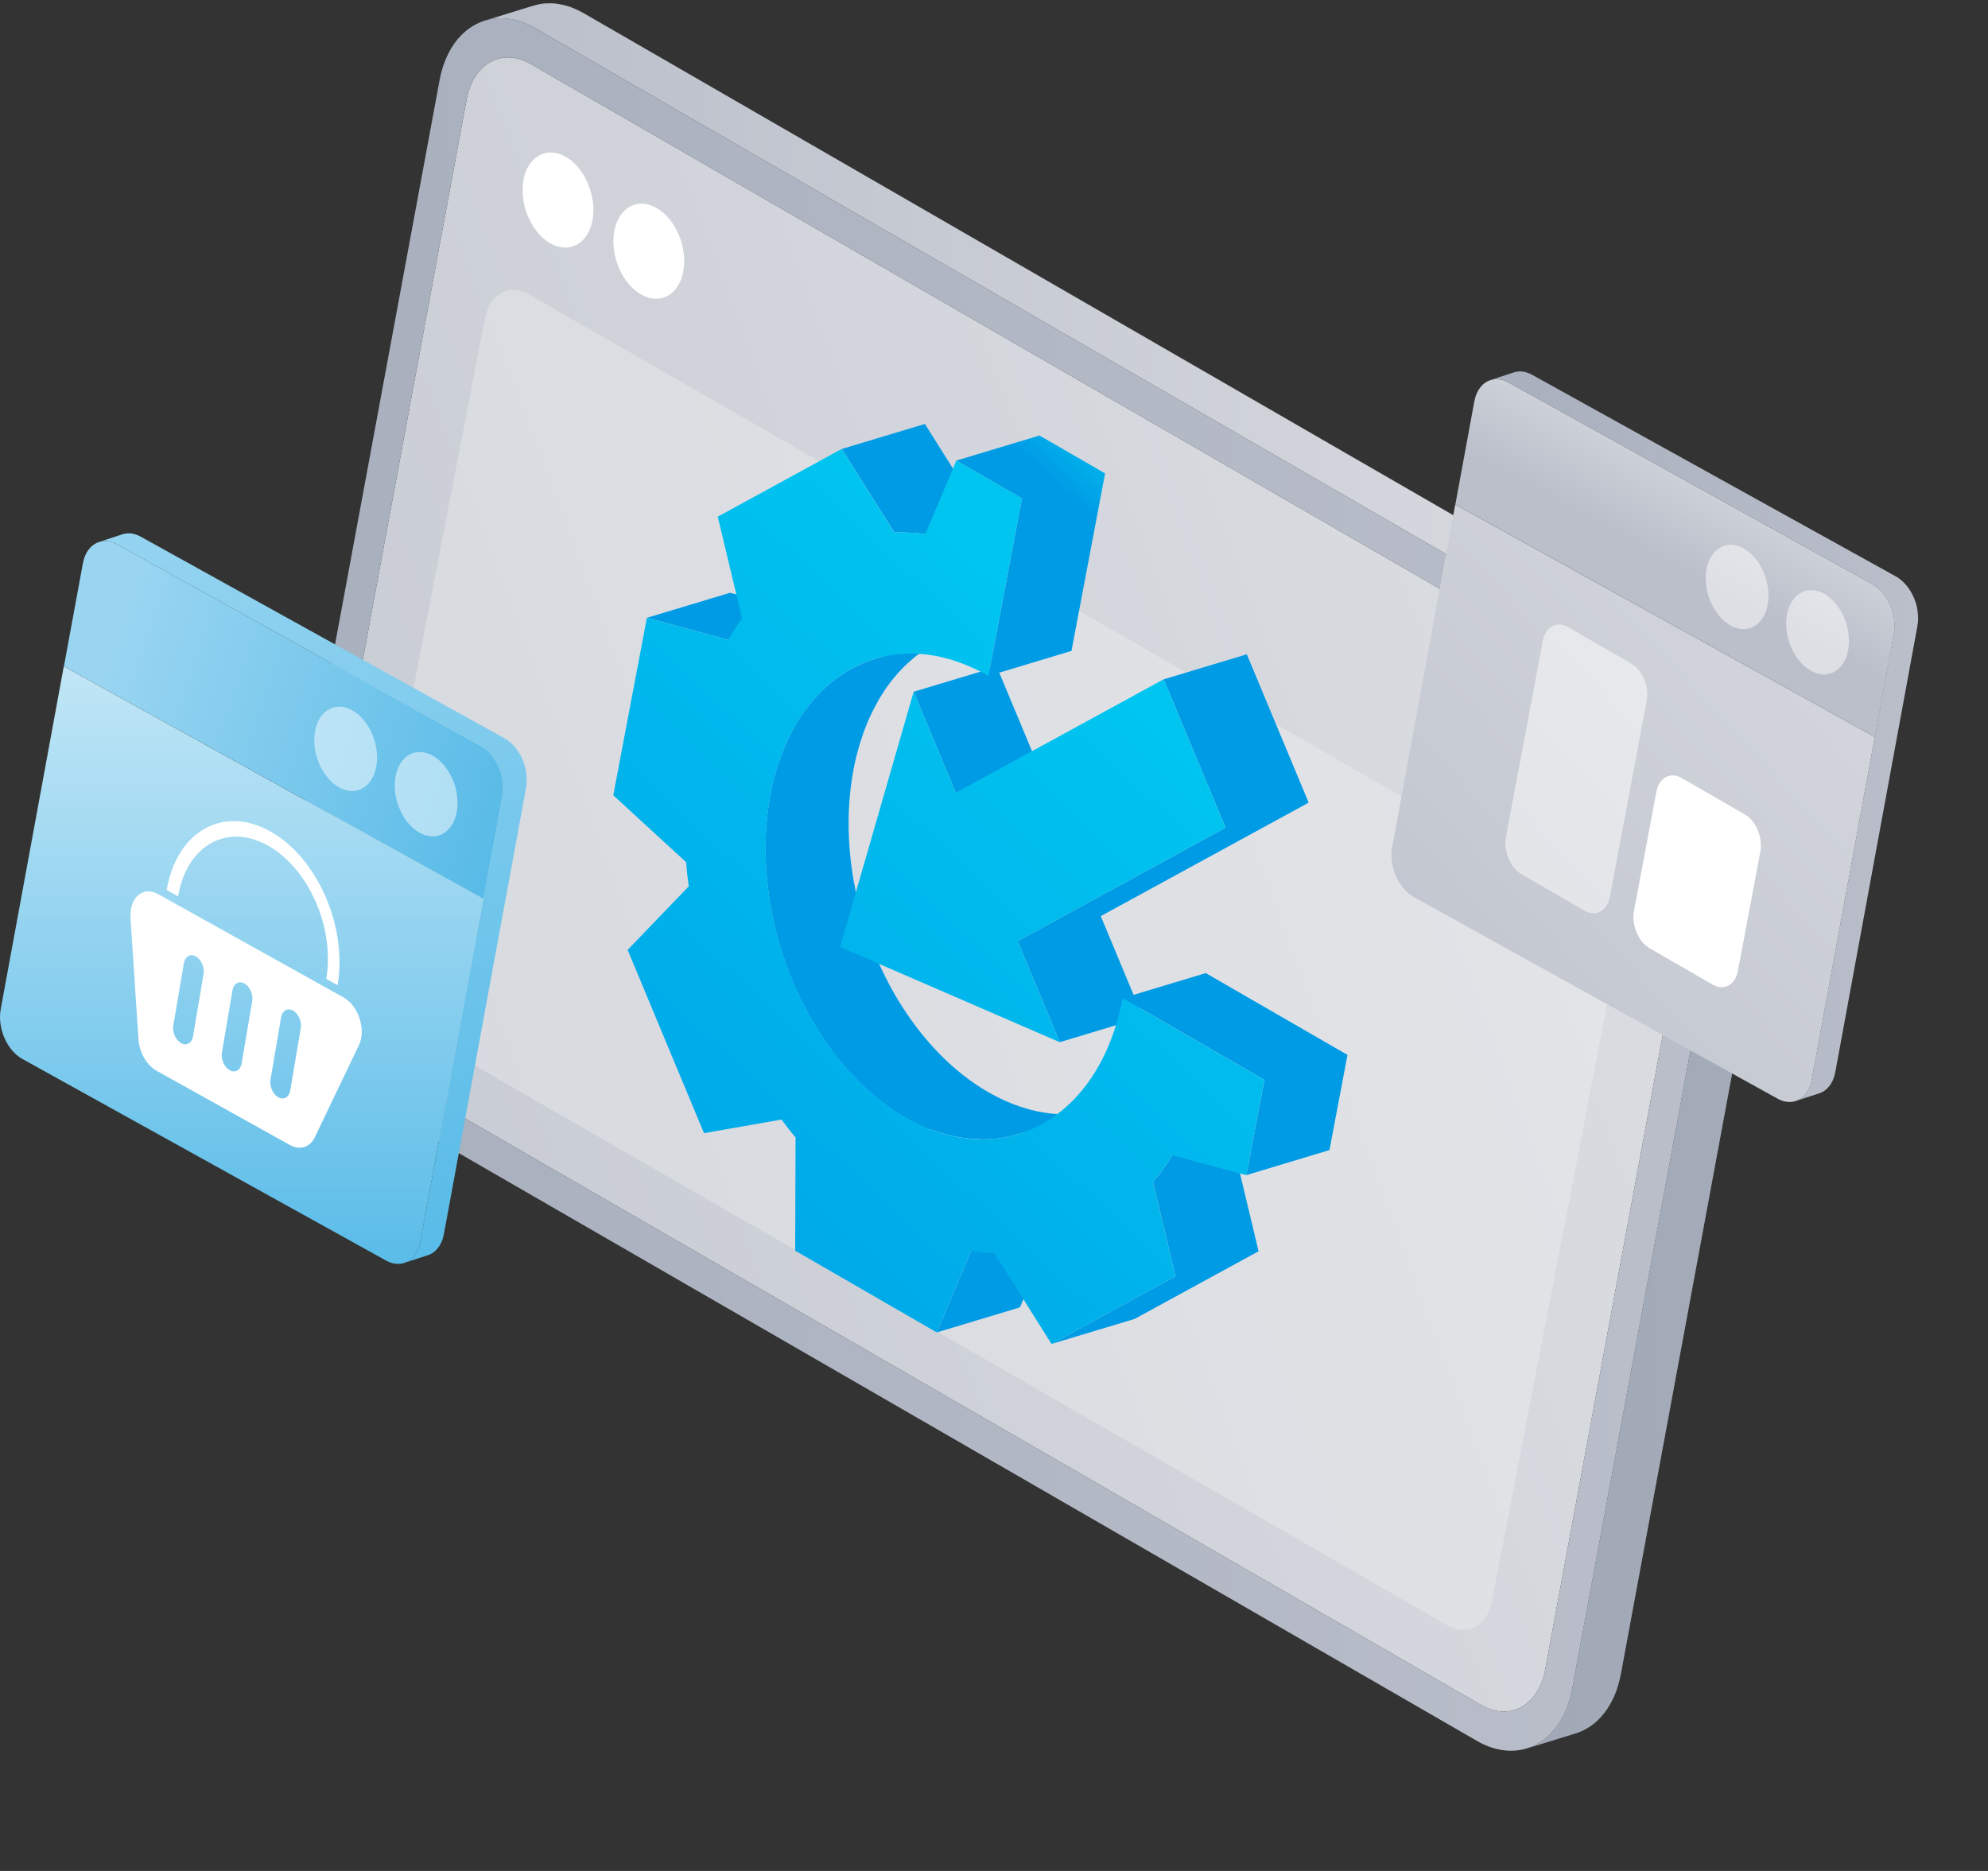 <svg width="340" height="320" viewBox="0 0 340 320" fill="none" xmlns="http://www.w3.org/2000/svg">
<rect x="0" y="0" width="340" height="320" fill="#333333" stroke="none"/>
<g clip-path="url(#clip0_602_23422)">
<path d="M90.811 10.965C85.88 8.12 80.955 10.807 79.809 16.981L52.685 163.421C51.545 169.589 54.614 176.904 59.545 179.748L253.263 291.592C258.194 294.442 263.119 291.743 264.265 285.575L291.389 139.136C292.535 132.961 289.46 125.659 284.529 122.808L90.811 10.965Z" fill="url(#paint0_linear_602_23422)"/>
<path d="M82.933 3.523C83.212 3.438 83.497 3.371 83.782 3.31C83.849 3.298 83.91 3.28 83.976 3.268C84.273 3.213 84.571 3.177 84.88 3.153C84.959 3.147 85.044 3.141 85.123 3.141C85.359 3.122 85.596 3.122 85.838 3.122C85.942 3.128 86.045 3.128 86.148 3.134C86.36 3.147 86.572 3.165 86.784 3.189C86.924 3.207 87.058 3.219 87.197 3.244C87.415 3.274 87.634 3.323 87.852 3.371C87.979 3.395 88.107 3.42 88.234 3.456C88.556 3.535 88.877 3.632 89.198 3.747C89.265 3.765 89.332 3.796 89.405 3.82C89.672 3.923 89.939 4.032 90.211 4.153C90.302 4.196 90.393 4.238 90.484 4.281C90.818 4.439 91.151 4.608 91.479 4.796L286.058 117.137C286.155 117.192 286.246 117.252 286.343 117.313C286.513 117.416 286.689 117.525 286.859 117.64C286.95 117.695 287.041 117.762 287.132 117.822C287.283 117.931 287.441 118.041 287.593 118.15C287.684 118.217 287.775 118.289 287.86 118.356C288.011 118.477 288.163 118.599 288.309 118.72C288.393 118.787 288.478 118.859 288.563 118.926C288.727 119.072 288.891 119.223 289.055 119.375C289.115 119.43 289.176 119.478 289.23 119.533C289.455 119.745 289.673 119.963 289.892 120.188C289.94 120.242 289.995 120.303 290.043 120.358C290.207 120.533 290.365 120.709 290.522 120.885L290.741 121.14C290.874 121.304 291.008 121.461 291.135 121.631C291.208 121.722 291.28 121.813 291.353 121.904C291.487 122.074 291.614 122.25 291.741 122.432C291.802 122.511 291.863 122.59 291.917 122.674C292.136 122.984 292.348 123.293 292.548 123.615C292.597 123.687 292.639 123.76 292.682 123.833C292.857 124.112 293.021 124.391 293.185 124.676C293.227 124.749 293.27 124.822 293.306 124.894C293.47 125.192 293.628 125.489 293.779 125.792C293.798 125.822 293.81 125.853 293.822 125.877C293.961 126.156 294.095 126.435 294.222 126.714C294.271 126.823 294.313 126.926 294.362 127.035C294.447 127.229 294.525 127.418 294.604 127.612C294.653 127.733 294.701 127.848 294.75 127.963C294.823 128.157 294.895 128.352 294.968 128.546C295.011 128.667 295.053 128.782 295.096 128.897C295.114 128.946 295.126 128.994 295.144 129.043C295.193 129.195 295.247 129.34 295.296 129.492C295.332 129.601 295.368 129.71 295.399 129.819C295.478 130.068 295.55 130.317 295.617 130.571C295.635 130.632 295.654 130.687 295.672 130.747C295.757 131.063 295.835 131.378 295.908 131.7C295.933 131.791 295.951 131.882 295.969 131.973C296.017 132.203 296.066 132.427 296.114 132.658C296.133 132.767 296.151 132.876 296.175 132.985C296.218 133.228 296.254 133.465 296.29 133.707C296.309 133.822 296.327 133.938 296.345 134.053C296.375 134.308 296.406 134.562 296.436 134.817C296.436 134.908 296.454 134.993 296.466 135.084C296.503 135.472 296.527 135.866 296.545 136.261C296.551 136.352 296.551 136.443 296.557 136.54C296.569 136.885 296.575 137.237 296.569 137.583C296.569 137.65 296.575 137.716 296.569 137.777C296.569 137.947 296.563 138.123 296.551 138.293C296.551 138.42 296.545 138.547 296.539 138.675C296.527 138.857 296.515 139.039 296.497 139.22C296.491 139.336 296.484 139.451 296.472 139.566C296.454 139.766 296.424 139.96 296.4 140.155C296.387 140.258 296.381 140.355 296.363 140.452C296.327 140.749 296.278 141.04 296.224 141.331L268.9 288.838C267.893 294.26 264.921 297.869 261.142 299.034L269.458 296.474C273.236 295.31 276.208 291.701 277.209 286.279L304.539 138.772C304.588 138.481 304.636 138.189 304.679 137.892C304.691 137.795 304.703 137.698 304.715 137.601C304.739 137.407 304.764 137.207 304.782 137.007C304.794 136.891 304.8 136.77 304.812 136.649C304.824 136.473 304.842 136.291 304.855 136.115C304.855 135.988 304.855 135.86 304.867 135.727C304.873 135.557 304.885 135.387 304.885 135.217V135.157C304.891 135.114 304.885 135.072 304.885 135.023C304.891 134.678 304.885 134.326 304.873 133.974C304.867 133.883 304.867 133.792 304.861 133.701C304.842 133.307 304.818 132.913 304.776 132.518V132.464C304.77 132.397 304.757 132.33 304.751 132.258C304.721 132.003 304.691 131.748 304.654 131.493C304.642 131.378 304.624 131.263 304.606 131.148C304.569 130.905 304.527 130.668 304.485 130.426C304.472 130.359 304.466 130.286 304.448 130.214C304.442 130.177 304.436 130.135 304.424 130.098C304.381 129.874 304.333 129.643 304.284 129.419C304.266 129.328 304.248 129.231 304.224 129.14C304.151 128.819 304.072 128.503 303.987 128.188C303.987 128.182 303.987 128.176 303.987 128.17C303.969 128.115 303.957 128.066 303.939 128.012C303.872 127.757 303.799 127.508 303.72 127.26C303.684 127.151 303.648 127.041 303.611 126.932C303.551 126.732 303.484 126.538 303.417 126.338C303.399 126.295 303.387 126.253 303.369 126.204C303.344 126.138 303.32 126.071 303.296 125.998C303.296 125.998 303.294 125.994 303.29 125.986C303.217 125.792 303.144 125.598 303.065 125.404C303.023 125.289 302.974 125.173 302.926 125.052C302.847 124.858 302.762 124.67 302.683 124.476C302.647 124.403 302.616 124.33 302.586 124.258C302.574 124.221 302.556 124.191 302.538 124.154C302.41 123.875 302.277 123.596 302.143 123.317C302.131 123.287 302.113 123.263 302.101 123.232C301.949 122.929 301.792 122.632 301.628 122.335C301.616 122.311 301.597 122.28 301.585 122.256C301.561 122.207 301.531 122.165 301.507 122.116C301.343 121.831 301.173 121.552 301.003 121.273C300.961 121.201 300.912 121.128 300.87 121.055C300.663 120.734 300.457 120.418 300.239 120.115C300.227 120.091 300.209 120.066 300.196 120.048C300.154 119.988 300.105 119.933 300.063 119.872C299.936 119.69 299.802 119.514 299.675 119.345C299.602 119.254 299.529 119.157 299.456 119.072C299.329 118.902 299.196 118.744 299.056 118.58C298.983 118.496 298.917 118.411 298.844 118.326C298.686 118.15 298.528 117.974 298.365 117.798C298.31 117.743 298.262 117.683 298.207 117.628C297.995 117.404 297.776 117.185 297.552 116.973C297.54 116.967 297.534 116.955 297.522 116.943C297.473 116.9 297.425 116.858 297.376 116.815C297.212 116.664 297.049 116.512 296.879 116.367C296.8 116.3 296.715 116.227 296.63 116.16C296.484 116.039 296.333 115.918 296.181 115.797C296.09 115.73 295.999 115.657 295.908 115.59L295.453 115.263C295.362 115.202 295.271 115.135 295.18 115.075C295.011 114.966 294.835 114.856 294.665 114.753C294.604 114.717 294.544 114.674 294.483 114.638C294.447 114.62 294.41 114.596 294.38 114.577L99.794 2.237C99.461 2.049 99.133 1.879 98.8 1.721C98.709 1.673 98.618 1.636 98.527 1.594C98.254 1.473 97.987 1.363 97.714 1.26C97.647 1.236 97.581 1.206 97.514 1.181C97.223 1.084 96.938 0.993 96.647 0.915C96.616 0.909 96.586 0.902 96.55 0.896C96.422 0.86 96.295 0.836 96.161 0.811C95.943 0.763 95.731 0.714 95.512 0.684C95.373 0.66 95.233 0.648 95.094 0.63C94.967 0.617 94.839 0.593 94.712 0.581C94.627 0.575 94.542 0.581 94.463 0.575C94.354 0.569 94.251 0.563 94.148 0.563C93.911 0.557 93.675 0.563 93.438 0.581C93.353 0.581 93.274 0.581 93.189 0.593H93.099C92.826 0.617 92.559 0.66 92.292 0.708C92.225 0.721 92.158 0.739 92.098 0.751C91.946 0.781 91.8 0.805 91.655 0.848C91.515 0.878 91.382 0.921 91.243 0.963L82.933 3.523Z" fill="url(#paint1_linear_602_23422)"/>
<path d="M286.058 117.136C293.367 121.358 297.915 132.19 296.223 141.331L268.899 288.837C267.207 297.984 259.905 301.975 252.602 297.759L58.023 185.425C50.714 181.204 46.159 170.371 47.851 161.225L75.181 13.712C76.874 4.571 84.17 0.58 91.485 4.802L286.058 117.136ZM52.685 163.42C51.545 169.589 54.614 176.903 59.545 179.748L253.263 291.591C258.194 294.442 263.119 291.743 264.265 285.574L291.389 139.135C292.536 132.96 289.46 125.658 284.529 122.807L90.811 10.964C85.88 8.119 80.955 10.806 79.809 16.981L52.685 163.42Z" fill="url(#paint2_linear_602_23422)"/>
<path opacity="0.4" d="M261.142 299.034L269.457 296.474C273.236 295.309 276.208 291.701 277.208 286.278L304.538 138.771C304.587 138.48 304.636 138.189 304.678 137.892C304.69 137.795 304.702 137.698 304.714 137.601C304.739 137.407 304.763 137.207 304.781 137.006C304.793 136.891 304.799 136.77 304.811 136.649C304.824 136.473 304.842 136.291 304.854 136.115C304.854 135.988 304.854 135.86 304.866 135.727C304.872 135.557 304.884 135.387 304.884 135.217V135.157C304.89 135.114 304.884 135.072 304.884 135.023C304.89 134.677 304.884 134.326 304.872 133.974C304.866 133.883 304.866 133.792 304.86 133.701C304.842 133.307 304.817 132.912 304.775 132.518V132.464C304.769 132.397 304.757 132.33 304.751 132.257C304.72 132.003 304.69 131.748 304.654 131.493C304.642 131.378 304.623 131.263 304.605 131.147C304.569 130.905 304.526 130.668 304.484 130.426C304.472 130.359 304.466 130.286 304.447 130.213C304.441 130.177 304.435 130.135 304.423 130.098C304.381 129.874 304.332 129.643 304.284 129.419C304.266 129.328 304.247 129.231 304.223 129.14C304.15 128.818 304.071 128.503 303.987 128.188C303.987 128.182 303.987 128.175 303.987 128.169C303.968 128.115 303.956 128.066 303.938 128.012C303.871 127.757 303.799 127.508 303.72 127.26C303.683 127.15 303.647 127.041 303.61 126.932C303.55 126.732 303.483 126.538 303.416 126.338C303.398 126.295 303.386 126.253 303.368 126.204C303.344 126.138 303.319 126.071 303.295 125.998L295.149 129.043C295.198 129.194 295.253 129.34 295.301 129.492C295.337 129.601 295.374 129.71 295.404 129.819C295.483 130.068 295.556 130.317 295.623 130.571C295.641 130.632 295.659 130.686 295.677 130.747C295.762 131.063 295.841 131.378 295.914 131.699C295.938 131.79 295.956 131.881 295.974 131.972C296.023 132.203 296.071 132.427 296.12 132.658C296.138 132.767 296.156 132.876 296.181 132.985C296.223 133.228 296.259 133.464 296.296 133.707C296.314 133.822 296.332 133.937 296.35 134.053C296.381 134.307 296.411 134.562 296.441 134.817C296.441 134.908 296.46 134.993 296.472 135.084C296.508 135.472 296.532 135.866 296.551 136.26C296.557 136.351 296.557 136.442 296.563 136.539C296.575 136.885 296.581 137.237 296.575 137.583C296.575 137.649 296.581 137.716 296.575 137.777C296.575 137.947 296.569 138.122 296.557 138.292C296.557 138.42 296.551 138.547 296.544 138.674C296.532 138.856 296.52 139.038 296.502 139.22C296.496 139.336 296.49 139.451 296.478 139.566C296.46 139.766 296.429 139.96 296.405 140.154C296.393 140.257 296.387 140.354 296.369 140.452C296.332 140.749 296.284 141.04 296.229 141.331L268.905 288.838C267.898 294.26 264.926 297.869 261.148 299.034H261.142Z" fill="#525F7B"/>
<path d="M105.051 39.555C105.797 35.48 109.042 33.696 112.305 35.583C115.569 37.469 117.606 42.297 116.867 46.379C116.12 50.455 112.876 52.238 109.612 50.351C106.349 48.465 104.311 43.637 105.057 39.555H105.051Z" fill="white"/>
<path d="M89.525 30.803C90.271 26.727 93.516 24.944 96.779 26.831C100.042 28.717 102.08 33.545 101.34 37.627C100.594 41.703 97.349 43.486 94.086 41.599C90.823 39.713 88.785 34.885 89.531 30.803H89.525Z" fill="white"/>
<g opacity="0.3">
<path d="M90.489 50.346C87.105 48.392 83.72 50.236 82.932 54.476L62.031 162.716C61.248 166.956 63.359 171.978 66.744 173.931L247.591 278.011C250.982 279.97 254.36 278.114 255.148 273.88L276.049 165.64C276.832 161.4 274.727 156.378 271.337 154.425L90.489 50.346Z" fill="#F8F8F8"/>
</g>
<path d="M10.913 113.958L0.123 172.603C-0.472 175.842 1.184 179.651 3.822 181.119L66.022 215.599C68.666 217.067 71.286 215.63 71.88 212.385L82.671 153.74L10.913 113.958Z" fill="url(#paint3_linear_602_23422)"/>
<path d="M10.918 113.952L11.937 114.516L22.023 120.109L32.116 125.701L42.215 131.299L52.307 136.897L62.4 142.489L72.492 148.088L82.694 153.74L85.939 136.103C85.981 135.884 86.012 135.654 86.03 135.423C86.085 134.853 86.066 134.277 85.994 133.701C85.994 133.683 85.994 133.664 85.994 133.646C85.975 133.525 85.963 133.404 85.939 133.288C85.927 133.209 85.915 133.131 85.897 133.052C85.885 133.009 85.878 132.973 85.872 132.93C85.854 132.858 85.842 132.791 85.824 132.718C85.787 132.561 85.745 132.403 85.703 132.251C85.678 132.166 85.648 132.081 85.624 131.996C85.581 131.857 85.533 131.724 85.478 131.59C85.448 131.511 85.411 131.426 85.381 131.341C85.326 131.214 85.272 131.081 85.211 130.959C85.211 130.947 85.211 130.935 85.199 130.929C85.163 130.856 85.126 130.777 85.09 130.711C84.981 130.492 84.865 130.274 84.732 130.074C84.732 130.074 84.732 130.062 84.72 130.056C84.647 129.934 84.568 129.819 84.496 129.704C84.417 129.589 84.332 129.479 84.247 129.37C84.21 129.322 84.174 129.267 84.132 129.219C83.956 129 83.762 128.782 83.561 128.588C83.531 128.557 83.495 128.527 83.464 128.497C83.374 128.412 83.276 128.327 83.179 128.242C83.179 128.242 83.175 128.242 83.167 128.242C83.07 128.157 82.973 128.078 82.87 128.006C82.809 127.957 82.749 127.915 82.694 127.872C82.67 127.86 82.658 127.848 82.633 127.836C82.506 127.751 82.373 127.672 82.239 127.593L77.848 125.155L67.761 119.563L57.663 113.964L47.564 108.366L37.472 102.774L27.385 97.182L20.034 93.106C19.858 93.009 19.676 92.93 19.5 92.851C19.458 92.833 19.409 92.815 19.361 92.797C19.209 92.742 19.052 92.688 18.906 92.651C18.845 92.633 18.791 92.627 18.73 92.615C18.718 92.615 18.712 92.615 18.706 92.615H18.694C18.621 92.597 18.53 92.585 18.451 92.572C18.402 92.56 18.354 92.56 18.299 92.554C18.275 92.554 18.245 92.554 18.221 92.554C18.142 92.554 18.057 92.542 17.972 92.542C17.863 92.542 17.76 92.542 17.663 92.56C17.638 92.56 17.608 92.56 17.584 92.56C17.547 92.56 17.511 92.572 17.468 92.578C17.456 92.578 17.444 92.578 17.432 92.591C17.317 92.609 17.208 92.633 17.092 92.663C17.056 92.675 17.02 92.681 16.983 92.688C16.474 92.845 16.007 93.118 15.594 93.506C15.582 93.519 15.57 93.531 15.558 93.537L15.242 93.901L15.182 93.973C14.703 94.586 14.357 95.374 14.181 96.327L10.936 113.958L10.918 113.952Z" fill="url(#paint4_linear_602_23422)"/>
<path d="M16.911 92.694C16.911 92.694 16.953 92.682 16.978 92.676C17.014 92.663 17.05 92.657 17.087 92.651C17.202 92.627 17.305 92.597 17.426 92.579C17.439 92.579 17.451 92.566 17.463 92.566C17.499 92.566 17.536 92.554 17.578 92.548C17.602 92.548 17.633 92.548 17.657 92.548C17.76 92.536 17.863 92.53 17.966 92.53H18.087C18.124 92.53 18.166 92.53 18.209 92.542C18.233 92.542 18.263 92.542 18.288 92.542C18.342 92.542 18.391 92.542 18.439 92.56C18.518 92.573 18.603 92.585 18.682 92.603H18.694C18.694 92.603 18.712 92.603 18.718 92.603C18.749 92.603 18.791 92.615 18.821 92.621C18.846 92.621 18.876 92.639 18.894 92.645C19.046 92.682 19.204 92.736 19.349 92.791C19.398 92.809 19.446 92.827 19.489 92.845C19.665 92.918 19.84 93.003 20.022 93.1L27.373 97.176L37.46 102.768L47.553 108.36L57.651 113.959L67.75 119.557L77.836 125.149L82.228 127.587C82.361 127.66 82.488 127.745 82.622 127.83C82.646 127.842 82.658 127.854 82.682 127.866C82.701 127.878 82.719 127.89 82.737 127.903C82.779 127.933 82.816 127.969 82.858 128C82.962 128.072 83.058 128.151 83.156 128.236C83.156 128.236 83.16 128.236 83.168 128.236C83.265 128.315 83.362 128.4 83.453 128.491C83.483 128.521 83.519 128.552 83.55 128.582C83.75 128.776 83.938 128.988 84.12 129.213C84.156 129.261 84.193 129.316 84.235 129.364C84.32 129.473 84.399 129.577 84.484 129.698C84.557 129.813 84.635 129.922 84.708 130.05C84.708 130.05 84.72 130.062 84.72 130.068C84.848 130.274 84.969 130.486 85.078 130.705C85.115 130.777 85.151 130.85 85.187 130.923C85.187 130.935 85.2 130.947 85.2 130.953C85.266 131.075 85.315 131.208 85.369 131.335C85.46 131.548 85.539 131.766 85.612 131.991C85.636 132.069 85.667 132.154 85.691 132.245C85.733 132.397 85.776 132.555 85.812 132.712C85.83 132.785 85.842 132.852 85.861 132.925C85.873 132.967 85.879 133.003 85.885 133.046C85.903 133.125 85.915 133.204 85.927 133.282C85.952 133.422 85.97 133.555 85.988 133.695C85.988 133.713 85.988 133.731 85.988 133.749C86.018 134.004 86.037 134.253 86.043 134.508C86.043 134.58 86.043 134.653 86.043 134.726C86.043 134.884 86.043 135.035 86.024 135.193C86.024 135.266 86.024 135.339 86.012 135.411C85.988 135.642 85.964 135.866 85.921 136.091L82.676 153.728L82.47 154.826L71.88 212.373C71.856 212.531 71.814 212.683 71.777 212.828C71.747 212.962 71.704 213.089 71.662 213.216C71.632 213.319 71.589 213.423 71.553 213.52C71.528 213.574 71.51 213.629 71.486 213.683C71.407 213.884 71.31 214.072 71.207 214.241C71.195 214.266 71.183 214.29 71.165 214.314C71.037 214.526 70.898 214.727 70.74 214.909C70.667 215 70.576 215.091 70.497 215.169C70.412 215.254 70.328 215.333 70.237 215.4C70.146 215.473 70.055 215.539 69.964 215.6C69.873 215.667 69.776 215.721 69.679 215.77C69.582 215.824 69.484 215.867 69.381 215.909C69.302 215.946 69.218 215.976 69.139 216L73.184 214.684C74.525 214.247 75.574 212.968 75.92 211.063L86.716 152.418L86.734 152.346L88.432 143.096L89.961 134.781C90.003 134.556 90.034 134.332 90.052 134.101C90.052 134.028 90.064 133.956 90.064 133.883C90.076 133.725 90.082 133.574 90.082 133.416C90.082 133.258 90.082 133.343 90.082 133.313C90.082 133.276 90.082 133.234 90.07 133.198C90.07 132.943 90.046 132.694 90.015 132.439C90.015 132.415 90.015 132.385 90.015 132.361C90.015 132.348 90.015 132.342 90.015 132.336C89.991 132.094 89.943 131.851 89.894 131.608C89.894 131.596 89.894 131.584 89.894 131.566C89.876 131.511 89.864 131.457 89.852 131.402C89.815 131.238 89.773 131.087 89.73 130.929C89.718 130.905 89.712 130.868 89.706 130.838C89.688 130.784 89.67 130.729 89.651 130.674C89.609 130.541 89.56 130.408 89.506 130.274C89.488 130.232 89.482 130.189 89.463 130.147C89.445 130.104 89.427 130.068 89.409 130.031C89.348 129.892 89.294 129.752 89.227 129.619C89.203 129.564 89.184 129.51 89.154 129.461C89.142 129.437 89.13 129.419 89.118 129.395C89.008 129.176 88.893 128.958 88.76 128.758C88.76 128.758 88.76 128.74 88.748 128.74C88.602 128.497 88.438 128.273 88.275 128.054C88.25 128.024 88.238 127.987 88.214 127.963C88.196 127.939 88.178 127.927 88.159 127.903C87.977 127.684 87.789 127.466 87.589 127.272C87.559 127.241 87.522 127.211 87.492 127.181C87.304 127.005 87.104 126.835 86.898 126.683C86.874 126.665 86.855 126.641 86.831 126.623C86.807 126.611 86.795 126.599 86.77 126.586C86.752 126.574 86.734 126.562 86.716 126.55C86.673 126.526 86.637 126.489 86.594 126.465C86.485 126.392 86.382 126.332 86.267 126.271L24.068 91.79C23.892 91.687 23.71 91.614 23.534 91.535C23.492 91.517 23.443 91.499 23.401 91.481C23.243 91.42 23.091 91.372 22.94 91.335C22.922 91.335 22.903 91.323 22.885 91.317C22.885 91.317 22.873 91.317 22.867 91.317C22.818 91.305 22.776 91.299 22.733 91.293C22.649 91.268 22.57 91.256 22.479 91.244C22.43 91.244 22.382 91.244 22.333 91.232C22.273 91.232 22.212 91.214 22.157 91.214H22.127C21.951 91.214 21.775 91.214 21.611 91.238H21.575C21.575 91.238 21.526 91.25 21.502 91.256C21.375 91.281 21.247 91.299 21.126 91.335C21.102 91.335 21.072 91.335 21.053 91.347C21.023 91.359 20.981 91.372 20.95 91.378L18.415 92.209L16.917 92.7L16.911 92.694Z" fill="url(#paint5_linear_602_23422)"/>
<path opacity="0.5" d="M67.646 132.815C68.307 129.2 71.188 127.623 74.075 129.291C76.968 130.959 78.776 135.247 78.115 138.862C77.453 142.477 74.572 144.054 71.685 142.386C68.792 140.718 66.985 136.436 67.646 132.821V132.815Z" fill="white"/>
<path opacity="0.5" d="M53.885 125.058C54.546 121.443 57.427 119.866 60.314 121.534C63.207 123.202 65.014 127.49 64.353 131.105C63.692 134.72 60.811 136.297 57.924 134.629C55.031 132.961 53.224 128.679 53.885 125.064V125.058Z" fill="white"/>
<path d="M46.211 142.186C38.138 137.692 30.217 142.186 28.512 152.218C28.543 152.236 28.579 152.254 28.61 152.273L30.459 153.304C31.933 144.6 38.805 140.706 45.804 144.606C52.804 148.506 57.28 158.726 55.8 167.43L57.65 168.461C57.65 168.461 57.711 168.497 57.741 168.515C59.445 158.477 54.284 146.692 46.211 142.192" fill="white"/>
<path d="M30.97 178.408C30.042 177.892 29.441 176.528 29.642 175.375L31.449 164.731C31.643 163.572 32.559 163.057 33.487 163.572C34.415 164.088 35.015 165.452 34.815 166.605L33.008 177.249C32.814 178.408 31.898 178.923 30.97 178.408ZM39.285 183.042C38.357 182.526 37.757 181.161 37.957 180.009L39.764 169.364C39.959 168.206 40.874 167.69 41.802 168.206C42.73 168.722 43.331 170.086 43.131 171.239L41.323 181.883C41.129 183.042 40.213 183.557 39.285 183.042ZM47.595 187.675C46.667 187.16 46.066 185.795 46.266 184.643L48.074 173.998C48.268 172.84 49.184 172.324 50.112 172.84C51.04 173.355 51.64 174.72 51.44 175.872L49.633 186.517C49.438 187.675 48.523 188.191 47.595 187.675ZM58.767 170.602L45.702 163.323L40.086 160.194L27.015 152.909C24.456 151.484 22.096 153.54 22.321 157.004L23.679 177.722C23.831 179.997 25.08 182.192 26.761 183.127L35.379 187.93L40.996 191.06L49.608 195.857C51.288 196.792 53.005 196.252 53.836 194.523L61.381 178.766C62.642 176.127 61.326 172.027 58.767 170.602Z" fill="white"/>
<path d="M248.888 86.264L238.098 144.909C237.503 148.147 239.159 151.956 241.797 153.424L303.997 187.905C306.641 189.373 309.261 187.935 309.856 184.691L320.646 126.046L248.882 86.27L248.888 86.264Z" fill="url(#paint6_linear_602_23422)"/>
<path d="M248.888 86.264L249.907 86.828L259.993 92.42L270.086 98.012L280.185 103.61L290.277 109.209L300.37 114.801L310.462 120.399L320.664 126.052L323.909 108.414C323.951 108.196 323.982 107.965 324 107.735C324.055 107.165 324.036 106.589 323.964 106.012C323.964 105.994 323.964 105.976 323.964 105.958C323.945 105.836 323.933 105.715 323.909 105.6C323.897 105.521 323.885 105.442 323.867 105.363C323.854 105.321 323.848 105.284 323.842 105.242C323.824 105.169 323.812 105.103 323.794 105.03C323.757 104.872 323.715 104.714 323.672 104.563C323.648 104.478 323.618 104.393 323.594 104.308C323.551 104.168 323.503 104.035 323.448 103.902C323.418 103.823 323.381 103.738 323.351 103.653C323.296 103.526 323.242 103.392 323.181 103.271C323.181 103.259 323.181 103.247 323.169 103.24C323.133 103.168 323.096 103.089 323.06 103.022C322.951 102.804 322.835 102.585 322.702 102.385C322.702 102.385 322.702 102.373 322.69 102.367C322.617 102.246 322.538 102.131 322.465 102.015C322.387 101.9 322.302 101.791 322.217 101.682C322.18 101.633 322.144 101.579 322.102 101.53C321.926 101.312 321.732 101.093 321.531 100.899C321.501 100.869 321.465 100.839 321.434 100.808C321.343 100.723 321.246 100.638 321.149 100.554C321.149 100.554 321.145 100.554 321.137 100.554C321.04 100.469 320.943 100.39 320.84 100.317C320.779 100.269 320.719 100.226 320.664 100.184C320.64 100.171 320.628 100.159 320.603 100.147C320.476 100.062 320.343 99.983 320.209 99.905L315.818 97.466L305.731 91.874L295.633 86.276L285.534 80.678L275.442 75.086L265.355 69.493L258.004 65.418C257.828 65.32 257.646 65.242 257.47 65.163C257.428 65.145 257.379 65.126 257.331 65.108C257.179 65.054 257.021 64.999 256.876 64.963C256.815 64.945 256.761 64.938 256.7 64.926C256.688 64.926 256.682 64.926 256.676 64.926H256.664C256.591 64.908 256.5 64.896 256.421 64.884C256.372 64.872 256.324 64.872 256.269 64.866C256.245 64.866 256.215 64.866 256.191 64.866C256.112 64.866 256.027 64.853 255.942 64.853C255.833 64.853 255.73 64.853 255.632 64.872C255.608 64.872 255.578 64.872 255.554 64.872C255.517 64.872 255.481 64.884 255.438 64.89C255.426 64.89 255.414 64.89 255.402 64.902C255.287 64.92 255.178 64.945 255.062 64.975C255.026 64.987 254.99 64.993 254.953 64.999C254.444 65.157 253.977 65.43 253.564 65.818C253.552 65.83 253.54 65.842 253.528 65.848L253.212 66.212L253.152 66.285C252.673 66.897 252.327 67.686 252.151 68.638L248.906 86.27L248.888 86.264Z" fill="url(#paint7_linear_602_23422)"/>
<path d="M254.873 65.005C254.873 65.005 254.915 64.993 254.94 64.987C254.976 64.975 255.013 64.969 255.049 64.963C255.164 64.939 255.267 64.908 255.389 64.89C255.401 64.89 255.413 64.878 255.425 64.878C255.461 64.878 255.498 64.866 255.54 64.86C255.564 64.86 255.595 64.86 255.619 64.86C255.722 64.848 255.825 64.842 255.928 64.842H256.05C256.086 64.842 256.129 64.842 256.171 64.854C256.195 64.854 256.226 64.854 256.25 64.854C256.304 64.854 256.353 64.854 256.401 64.872C256.48 64.884 256.565 64.896 256.644 64.914H256.656C256.656 64.914 256.674 64.914 256.68 64.914C256.711 64.914 256.753 64.927 256.784 64.933C256.808 64.933 256.838 64.951 256.856 64.957C257.008 64.993 257.166 65.048 257.311 65.102C257.36 65.121 257.408 65.139 257.451 65.157C257.627 65.23 257.803 65.315 257.985 65.412L265.336 69.487L275.422 75.08L285.515 80.672L295.613 86.27L305.712 91.868L315.798 97.46L320.19 99.899C320.323 99.972 320.451 100.056 320.584 100.141C320.608 100.153 320.62 100.166 320.645 100.178C320.663 100.19 320.681 100.202 320.699 100.214C320.742 100.244 320.778 100.281 320.821 100.311C320.924 100.384 321.021 100.463 321.118 100.548C321.118 100.548 321.122 100.548 321.13 100.548C321.227 100.627 321.324 100.711 321.415 100.802C321.445 100.833 321.482 100.863 321.512 100.893C321.712 101.087 321.9 101.3 322.082 101.524C322.118 101.573 322.155 101.627 322.197 101.676C322.282 101.785 322.361 101.888 322.446 102.009C322.519 102.125 322.598 102.234 322.67 102.361C322.67 102.361 322.683 102.373 322.683 102.379C322.81 102.586 322.931 102.798 323.04 103.016C323.077 103.089 323.113 103.162 323.15 103.235C323.15 103.247 323.162 103.259 323.162 103.265C323.228 103.386 323.277 103.52 323.332 103.647C323.423 103.859 323.501 104.078 323.574 104.302C323.598 104.381 323.629 104.466 323.653 104.557C323.695 104.708 323.738 104.866 323.774 105.024C323.792 105.097 323.805 105.163 323.823 105.236C323.835 105.279 323.841 105.315 323.847 105.357C323.865 105.436 323.877 105.515 323.89 105.594C323.914 105.733 323.932 105.867 323.95 106.006C323.95 106.025 323.95 106.043 323.95 106.061C323.98 106.316 323.999 106.564 324.005 106.819C324.005 106.892 324.005 106.965 324.005 107.037C324.005 107.195 324.005 107.347 323.987 107.505C323.987 107.577 323.987 107.65 323.974 107.723C323.95 107.953 323.926 108.178 323.883 108.402L320.639 126.04L320.432 127.138L309.842 184.685C309.818 184.843 309.776 184.994 309.739 185.14C309.709 185.273 309.667 185.401 309.624 185.528C309.594 185.631 309.551 185.734 309.515 185.831C309.491 185.886 309.472 185.94 309.448 185.995C309.369 186.195 309.272 186.383 309.169 186.553C309.157 186.577 309.145 186.601 309.127 186.626C308.999 186.838 308.86 187.038 308.702 187.22C308.629 187.311 308.538 187.402 308.46 187.481C308.375 187.566 308.29 187.645 308.199 187.711C308.108 187.784 308.017 187.851 307.926 187.912C307.835 187.978 307.738 188.033 307.641 188.081C307.544 188.136 307.447 188.178 307.344 188.221C307.265 188.257 307.18 188.288 307.101 188.312L311.146 186.996C312.487 186.559 313.536 185.279 313.882 183.375L324.678 124.73L324.696 124.657L326.394 115.408L327.923 107.092C327.965 106.868 327.996 106.643 328.014 106.413C328.014 106.34 328.026 106.267 328.026 106.194C328.038 106.037 328.044 105.885 328.044 105.727C328.044 105.691 328.044 105.655 328.044 105.624C328.044 105.588 328.044 105.545 328.032 105.509C328.032 105.254 328.008 105.006 327.978 104.751C327.978 104.727 327.978 104.696 327.978 104.672C327.978 104.66 327.978 104.654 327.978 104.648C327.953 104.405 327.905 104.163 327.856 103.92C327.856 103.908 327.856 103.896 327.856 103.877C327.838 103.823 327.826 103.768 327.814 103.714C327.777 103.55 327.735 103.398 327.692 103.241C327.68 103.216 327.674 103.18 327.668 103.15C327.65 103.095 327.632 103.04 327.614 102.986C327.571 102.852 327.523 102.719 327.468 102.586C327.45 102.543 327.444 102.501 327.426 102.458C327.407 102.416 327.389 102.379 327.371 102.343C327.31 102.203 327.256 102.064 327.189 101.931C327.165 101.876 327.147 101.821 327.116 101.773C327.104 101.749 327.092 101.73 327.08 101.706C326.971 101.488 326.855 101.269 326.722 101.069C326.722 101.069 326.722 101.051 326.71 101.051C326.564 100.808 326.401 100.584 326.237 100.366C326.213 100.335 326.2 100.299 326.176 100.275C326.158 100.25 326.14 100.238 326.122 100.214C325.94 99.996 325.752 99.777 325.551 99.583C325.521 99.553 325.485 99.523 325.454 99.492C325.266 99.316 325.066 99.147 324.86 98.995C324.836 98.977 324.818 98.953 324.793 98.934C324.769 98.922 324.757 98.91 324.733 98.898C324.714 98.886 324.696 98.874 324.678 98.862C324.636 98.837 324.599 98.801 324.557 98.777C324.448 98.704 324.344 98.643 324.229 98.582L262.03 64.102C261.854 63.998 261.672 63.926 261.496 63.847C261.454 63.829 261.405 63.81 261.363 63.792C261.205 63.732 261.054 63.683 260.902 63.647C260.884 63.647 260.866 63.635 260.847 63.629C260.847 63.629 260.835 63.629 260.829 63.629C260.781 63.616 260.738 63.61 260.696 63.604C260.611 63.58 260.532 63.568 260.441 63.556C260.392 63.556 260.344 63.556 260.295 63.544C260.235 63.544 260.174 63.525 260.119 63.525H260.089C259.913 63.525 259.737 63.525 259.574 63.55H259.537C259.537 63.55 259.489 63.562 259.464 63.568C259.337 63.592 259.21 63.61 259.088 63.647C259.064 63.647 259.034 63.647 259.016 63.659C258.985 63.671 258.943 63.683 258.913 63.689L256.377 64.52L254.879 65.011L254.873 65.005Z" fill="url(#paint8_linear_602_23422)"/>
<path opacity="0.5" d="M305.617 105.122C306.278 101.507 309.159 99.93 312.046 101.598C314.939 103.266 316.747 107.554 316.086 111.169C315.425 114.784 312.544 116.361 309.656 114.693C306.763 113.025 304.956 108.743 305.617 105.128V105.122Z" fill="white"/>
<path opacity="0.5" d="M291.855 97.37C292.516 93.755 295.397 92.178 298.284 93.846C301.177 95.514 302.985 99.802 302.324 103.417C301.663 107.032 298.782 108.609 295.895 106.941C293.001 105.273 291.194 100.991 291.855 97.376V97.37Z" fill="white"/>
<path d="M124.853 101.386L110.636 105.668L124.538 109.44L138.755 105.158L124.853 101.386Z" fill="url(#paint9_linear_602_23422)"/>
<path d="M166.127 213.878L160.226 227.888L174.443 223.606L180.344 209.602L166.127 213.878Z" fill="url(#paint10_linear_602_23422)"/>
<path d="M159.05 193.11C159.165 193.153 159.274 193.189 159.389 193.231C159.632 193.322 159.874 193.413 160.117 193.492C160.208 193.523 160.305 193.565 160.396 193.595C160.493 193.626 160.59 193.65 160.687 193.68C160.942 193.759 161.191 193.838 161.439 193.911C161.548 193.941 161.658 193.978 161.761 194.008C161.84 194.026 161.912 194.044 161.991 194.062C162.276 194.135 162.555 194.202 162.84 194.269C162.956 194.293 163.077 194.329 163.192 194.354C163.241 194.366 163.289 194.372 163.338 194.378C163.677 194.451 164.017 194.505 164.357 194.56C164.448 194.572 164.545 194.596 164.636 194.608C164.654 194.608 164.666 194.608 164.684 194.608C165.163 194.681 165.636 194.73 166.11 194.772C166.146 194.772 166.182 194.784 166.213 194.784C166.298 194.79 166.376 194.784 166.461 194.796C166.856 194.821 167.244 194.839 167.632 194.845C167.711 194.845 167.79 194.857 167.875 194.857C167.978 194.857 168.081 194.857 168.184 194.857C168.299 194.857 168.414 194.857 168.524 194.857C168.809 194.851 169.088 194.839 169.373 194.821C169.445 194.821 169.524 194.815 169.597 194.808C169.621 194.808 169.646 194.808 169.664 194.808C170.01 194.784 170.361 194.748 170.701 194.705C170.743 194.705 170.786 194.693 170.828 194.687C171.126 194.651 171.417 194.608 171.708 194.554C171.732 194.554 171.756 194.542 171.781 194.536C172.047 194.487 172.308 194.432 172.569 194.372C172.696 194.341 172.83 194.317 172.957 194.287C173.345 194.196 173.728 194.093 174.11 193.978L188.327 189.695C187.944 189.811 187.562 189.914 187.174 190.005C187.047 190.035 186.913 190.059 186.786 190.09C186.525 190.144 186.264 190.205 185.998 190.253C185.682 190.308 185.361 190.363 185.039 190.405C184.997 190.405 184.96 190.417 184.918 190.423C184.548 190.472 184.184 190.508 183.808 190.532C183.735 190.532 183.656 190.539 183.584 190.545C183.298 190.563 183.019 190.575 182.734 190.581C182.619 190.581 182.51 190.581 182.395 190.581C182.213 190.581 182.025 190.581 181.843 190.581C181.455 190.575 181.066 190.557 180.672 190.532C180.557 190.526 180.436 190.52 180.32 190.508C179.847 190.466 179.374 190.417 178.895 190.344C178.786 190.326 178.677 190.308 178.568 190.29C178.228 190.235 177.888 190.175 177.549 190.108C177.385 190.072 177.215 190.035 177.051 189.999C176.772 189.938 176.487 189.871 176.208 189.792C176.026 189.744 175.838 189.689 175.656 189.641C175.408 189.568 175.153 189.495 174.904 189.41C174.716 189.35 174.522 189.289 174.328 189.222C174.085 189.137 173.843 189.053 173.6 188.962C173.406 188.889 173.212 188.816 173.018 188.737C172.781 188.64 172.545 188.543 172.308 188.44C172.114 188.355 171.914 188.27 171.72 188.185C171.483 188.076 171.247 187.961 171.01 187.846C170.816 187.749 170.616 187.658 170.422 187.554C170.185 187.433 169.949 187.3 169.706 187.172C169.458 187.039 169.215 186.911 168.966 186.766C168.524 186.511 168.087 186.238 167.65 185.959C167.462 185.838 167.274 185.711 167.08 185.589C166.795 185.401 166.516 185.207 166.231 185.007C166.025 184.861 165.818 184.71 165.612 184.558C165.345 184.364 165.085 184.158 164.818 183.958C164.605 183.794 164.399 183.63 164.193 183.46C163.95 183.26 163.708 183.06 163.465 182.854C163.229 182.654 162.992 182.454 162.762 182.247C162.543 182.053 162.325 181.853 162.106 181.647C161.846 181.404 161.585 181.156 161.324 180.901C161.124 180.707 160.924 180.507 160.73 180.306C160.439 180.009 160.147 179.706 159.862 179.397C159.686 179.209 159.511 179.015 159.335 178.82C158.91 178.353 158.498 177.868 158.091 177.377C158.006 177.274 157.921 177.183 157.837 177.08C157.764 176.989 157.691 176.892 157.612 176.801C157.321 176.437 157.03 176.067 156.745 175.691C156.63 175.539 156.514 175.381 156.399 175.224C156.187 174.939 155.981 174.648 155.768 174.35C155.556 174.053 155.35 173.756 155.144 173.453C154.968 173.198 154.798 172.937 154.628 172.682C154.428 172.373 154.228 172.064 154.034 171.754C153.852 171.469 153.676 171.178 153.5 170.887C153.385 170.693 153.269 170.499 153.154 170.305C152.948 169.953 152.748 169.595 152.548 169.237C152.445 169.055 152.341 168.867 152.244 168.679C152.014 168.249 151.79 167.818 151.565 167.381C151.504 167.266 151.444 167.151 151.389 167.036C151.116 166.484 150.849 165.926 150.589 165.362C150.522 165.21 150.455 165.058 150.388 164.907C150.2 164.488 150.018 164.07 149.836 163.645C149.752 163.439 149.667 163.239 149.582 163.033C149.424 162.65 149.272 162.268 149.127 161.886C149.042 161.674 148.963 161.462 148.884 161.249C148.733 160.849 148.593 160.443 148.448 160.042C148.381 159.848 148.314 159.66 148.247 159.466C148.12 159.096 148.005 158.72 147.89 158.344C147.805 158.083 147.72 157.816 147.641 157.556C147.52 157.161 147.41 156.761 147.301 156.367C147.235 156.124 147.162 155.888 147.101 155.645C146.949 155.063 146.804 154.481 146.664 153.898C146.628 153.747 146.598 153.589 146.561 153.437C146.476 153.067 146.397 152.691 146.325 152.321C146.216 151.794 146.112 151.26 146.021 150.726C145.979 150.484 145.93 150.241 145.894 149.998C145.815 149.507 145.742 149.022 145.676 148.531C145.645 148.3 145.609 148.07 145.579 147.839C145.53 147.451 145.494 147.069 145.451 146.681C145.421 146.384 145.385 146.086 145.354 145.789C145.324 145.474 145.306 145.152 145.281 144.837C145.257 144.479 145.227 144.127 145.209 143.769C145.197 143.521 145.191 143.278 145.178 143.029C145.16 142.617 145.142 142.211 145.136 141.798C145.136 141.556 145.136 141.313 145.136 141.07C145.136 140.67 145.136 140.264 145.136 139.863C145.136 139.615 145.148 139.366 145.16 139.111C145.172 138.723 145.191 138.329 145.209 137.941C145.221 137.692 145.239 137.443 145.257 137.201C145.288 136.813 145.318 136.424 145.354 136.042C145.379 135.8 145.403 135.557 145.427 135.314C145.47 134.908 145.524 134.508 145.579 134.107C145.609 133.889 145.633 133.677 145.664 133.458C145.755 132.858 145.852 132.264 145.961 131.669C146.094 130.966 146.246 130.274 146.41 129.595C146.452 129.407 146.507 129.219 146.549 129.037C146.67 128.546 146.804 128.066 146.943 127.593C147.004 127.387 147.065 127.181 147.125 126.981C147.283 126.471 147.447 125.98 147.623 125.489C147.671 125.349 147.72 125.204 147.768 125.07C147.999 124.445 148.241 123.839 148.496 123.245C148.587 123.026 148.69 122.82 148.787 122.608C148.969 122.213 149.145 121.819 149.339 121.437C149.515 121.091 149.697 120.764 149.879 120.43C150.025 120.157 150.17 119.878 150.322 119.618C150.364 119.545 150.407 119.478 150.449 119.405C150.734 118.932 151.025 118.471 151.322 118.022C151.359 117.968 151.395 117.907 151.438 117.853C151.765 117.367 152.111 116.906 152.463 116.451C152.554 116.336 152.651 116.227 152.742 116.112C152.996 115.796 153.257 115.481 153.524 115.184C153.694 114.99 153.87 114.802 154.046 114.62C154.27 114.377 154.501 114.141 154.737 113.91C154.919 113.734 155.101 113.558 155.289 113.389C155.526 113.17 155.768 112.952 156.017 112.746C156.205 112.582 156.399 112.424 156.593 112.273C156.842 112.072 157.103 111.878 157.357 111.69C157.551 111.545 157.746 111.405 157.946 111.266C158.213 111.084 158.486 110.914 158.758 110.738C158.959 110.617 159.153 110.489 159.353 110.374C159.644 110.204 159.935 110.053 160.232 109.901C160.426 109.804 160.614 109.695 160.809 109.604C161.142 109.446 161.476 109.301 161.815 109.161C161.979 109.094 162.143 109.015 162.313 108.949C162.822 108.749 163.338 108.573 163.859 108.415L149.642 112.697C149.121 112.855 148.605 113.037 148.096 113.231C147.926 113.298 147.768 113.376 147.598 113.443C147.259 113.583 146.925 113.728 146.592 113.886C146.398 113.977 146.209 114.086 146.015 114.183C145.718 114.335 145.427 114.486 145.136 114.656C144.936 114.771 144.736 114.899 144.542 115.02C144.269 115.19 143.996 115.36 143.729 115.542C143.529 115.675 143.335 115.821 143.14 115.966C142.886 116.154 142.625 116.348 142.376 116.549C142.182 116.706 141.994 116.864 141.8 117.028C141.557 117.234 141.315 117.452 141.078 117.671C140.89 117.84 140.708 118.016 140.526 118.198C140.29 118.429 140.065 118.665 139.835 118.908C139.659 119.096 139.483 119.284 139.313 119.472C139.234 119.563 139.156 119.642 139.077 119.733C138.889 119.951 138.713 120.176 138.531 120.406C138.44 120.521 138.343 120.63 138.252 120.752C137.924 121.176 137.597 121.613 137.287 122.062C137.269 122.092 137.251 122.123 137.233 122.147C137.197 122.201 137.16 122.262 137.118 122.317C136.814 122.765 136.523 123.22 136.244 123.693C136.202 123.766 136.159 123.833 136.117 123.906C136.093 123.948 136.068 123.985 136.044 124.027C135.917 124.251 135.795 124.494 135.668 124.724C135.486 125.058 135.298 125.386 135.128 125.731C135.11 125.774 135.086 125.81 135.062 125.853C134.892 126.192 134.734 126.55 134.576 126.902C134.479 127.114 134.376 127.32 134.285 127.539C134.273 127.563 134.261 127.587 134.249 127.612C134.018 128.151 133.8 128.703 133.588 129.267C133.576 129.298 133.563 129.334 133.551 129.364C133.503 129.504 133.454 129.649 133.406 129.789C133.272 130.165 133.139 130.535 133.018 130.917C132.981 131.032 132.951 131.154 132.914 131.275C132.854 131.475 132.793 131.687 132.732 131.888C132.666 132.112 132.593 132.33 132.532 132.561C132.466 132.816 132.405 133.076 132.338 133.331C132.29 133.519 132.241 133.701 132.199 133.889C132.174 133.992 132.144 134.089 132.12 134.192C131.993 134.738 131.877 135.296 131.768 135.86C131.762 135.891 131.756 135.927 131.75 135.957C131.653 136.479 131.562 137.001 131.483 137.528C131.471 137.601 131.465 137.674 131.453 137.747C131.422 137.959 131.392 138.177 131.368 138.396C131.331 138.669 131.289 138.941 131.259 139.214C131.24 139.342 131.234 139.475 131.222 139.609C131.198 139.851 131.174 140.094 131.149 140.336C131.131 140.531 131.107 140.731 131.089 140.925C131.071 141.113 131.065 141.307 131.052 141.495C131.034 141.744 131.016 141.992 131.004 142.241C130.998 142.38 130.986 142.52 130.98 142.653C130.968 142.902 130.968 143.151 130.955 143.405C130.949 143.654 130.937 143.909 130.931 144.158C130.931 144.249 130.925 144.34 130.925 144.437C130.925 144.746 130.925 145.055 130.925 145.365C130.925 145.607 130.925 145.85 130.925 146.098C130.925 146.153 130.925 146.214 130.925 146.268C130.931 146.62 130.949 146.972 130.968 147.324C130.98 147.572 130.98 147.821 130.998 148.07C130.998 148.106 130.998 148.136 130.998 148.173C131.016 148.494 131.046 148.81 131.071 149.131C131.095 149.453 131.113 149.768 131.143 150.089C131.143 150.12 131.143 150.15 131.149 150.18C131.174 150.447 131.21 150.714 131.24 150.981C131.283 151.369 131.319 151.751 131.368 152.139C131.368 152.176 131.374 152.218 131.38 152.255C131.404 152.449 131.441 152.643 131.465 152.837C131.532 153.328 131.604 153.813 131.683 154.305C131.695 154.377 131.701 154.456 131.714 154.529C131.744 154.699 131.78 154.869 131.811 155.039C131.908 155.572 132.005 156.1 132.114 156.628C132.138 156.761 132.162 156.889 132.187 157.022C132.241 157.265 132.296 157.507 132.35 157.75C132.387 157.901 132.417 158.053 132.453 158.211C132.581 158.769 132.72 159.321 132.866 159.873C132.872 159.903 132.884 159.927 132.89 159.958C132.957 160.2 133.024 160.437 133.09 160.679C133.2 161.08 133.309 161.48 133.43 161.874C133.509 162.135 133.594 162.396 133.679 162.663C133.776 162.972 133.867 163.275 133.97 163.585C133.994 163.651 134.018 163.718 134.043 163.785C134.109 163.979 134.176 164.167 134.243 164.361C134.382 164.767 134.528 165.168 134.673 165.568C134.752 165.78 134.837 165.999 134.916 166.211C135.062 166.593 135.213 166.975 135.371 167.357C135.456 167.563 135.541 167.77 135.626 167.976C135.802 168.394 135.99 168.813 136.171 169.231C136.238 169.383 136.305 169.541 136.378 169.692C136.639 170.256 136.899 170.814 137.178 171.366C137.233 171.481 137.294 171.597 137.354 171.706C137.573 172.143 137.803 172.579 138.034 173.004C138.137 173.192 138.24 173.374 138.343 173.562C138.543 173.92 138.743 174.278 138.949 174.629C139.065 174.823 139.174 175.018 139.289 175.212C139.368 175.345 139.447 175.485 139.532 175.618C139.629 175.776 139.732 175.927 139.823 176.079C140.017 176.394 140.217 176.704 140.417 177.007C140.587 177.268 140.757 177.522 140.933 177.783C141.139 178.087 141.345 178.384 141.557 178.681C141.648 178.808 141.739 178.948 141.83 179.075C141.946 179.233 142.067 179.391 142.182 179.548C142.297 179.706 142.413 179.864 142.528 180.015C142.813 180.391 143.098 180.761 143.395 181.125C143.468 181.216 143.541 181.313 143.62 181.404C143.638 181.429 143.656 181.453 143.674 181.471C143.741 181.55 143.808 181.623 143.868 181.701C144.275 182.193 144.687 182.672 145.112 183.145C145.178 183.218 145.239 183.297 145.306 183.369C145.415 183.491 145.53 183.6 145.639 183.721C145.924 184.031 146.216 184.334 146.507 184.631C146.61 184.734 146.707 184.849 146.81 184.952C146.907 185.049 147.004 185.134 147.101 185.231C147.362 185.486 147.623 185.729 147.883 185.977C148.011 186.099 148.138 186.226 148.266 186.341C148.357 186.42 148.448 186.499 148.539 186.578C148.769 186.784 149.006 186.984 149.242 187.184C149.388 187.306 149.527 187.439 149.673 187.56C149.77 187.639 149.873 187.712 149.97 187.797C150.176 187.967 150.388 188.131 150.595 188.294C150.74 188.404 150.88 188.525 151.019 188.634C151.141 188.725 151.262 188.81 151.383 188.895C151.589 189.046 151.796 189.198 152.002 189.344C152.129 189.435 152.25 189.526 152.372 189.611C152.529 189.72 152.687 189.817 152.845 189.92C153.033 190.047 153.221 190.169 153.409 190.29C153.5 190.35 153.591 190.411 153.688 190.472C154.028 190.684 154.373 190.896 154.725 191.097C154.828 191.157 154.925 191.212 155.028 191.272C155.174 191.357 155.319 191.424 155.465 191.503C155.702 191.63 155.938 191.764 156.181 191.885C156.241 191.915 156.302 191.952 156.357 191.982C156.496 192.049 156.63 192.109 156.769 192.176C157.006 192.291 157.242 192.407 157.479 192.516C157.545 192.546 157.618 192.583 157.691 192.613C157.818 192.667 157.946 192.716 158.073 192.771C158.31 192.874 158.546 192.971 158.783 193.068C158.862 193.098 158.946 193.141 159.025 193.171L159.05 193.11Z" fill="url(#paint11_linear_602_23422)"/>
<path d="M154.222 91.062C154.337 91.062 154.458 91.068 154.573 91.075C154.883 91.081 155.192 91.087 155.501 91.105C155.665 91.111 155.829 91.123 155.993 91.135C156.254 91.153 156.514 91.165 156.775 91.19C157.272 91.232 157.776 91.281 158.273 91.347L172.49 87.065C171.987 86.999 171.489 86.95 170.992 86.908C170.95 86.908 170.913 86.896 170.871 86.896C170.652 86.877 170.434 86.865 170.216 86.853C170.052 86.841 169.888 86.829 169.724 86.823C169.415 86.811 169.112 86.799 168.803 86.792C168.681 86.792 168.56 86.786 168.445 86.78C168.433 86.78 168.42 86.78 168.414 86.78C167.996 86.78 167.577 86.78 167.159 86.792L158.182 72.509L143.965 76.791L152.942 91.075C153.373 91.062 153.803 91.056 154.234 91.062H154.222Z" fill="url(#paint12_linear_602_23422)"/>
<path d="M169.264 114.402L156.26 118.314L163.465 135.594L177.682 131.318L170.901 115.051L183.25 111.326L189 80.97L177.779 74.492L163.562 78.774L174.783 85.252L169.264 114.402Z" fill="url(#paint13_linear_602_23422)"/>
<path d="M213.156 200.989L227.373 196.706L230.454 180.427L206.218 166.435L193.869 170.153L188.258 156.688L223.813 137.279L213.235 111.908L199.018 116.19L209.596 141.561L174.042 160.97L181.247 178.25L195.464 173.968L194.773 172.312L216.243 184.709L214.612 193.334L200.522 197.574C200.219 198.059 199.91 198.526 199.6 198.987C199.509 199.12 199.419 199.248 199.328 199.381C199.073 199.745 198.818 200.103 198.551 200.455C198.454 200.588 198.351 200.722 198.248 200.855C197.902 201.31 197.55 201.753 197.186 202.189L201.032 218.293L179.846 229.859L194.063 225.577L215.249 214.011L211.403 197.907C211.767 197.471 212.119 197.028 212.465 196.573C212.568 196.44 212.665 196.306 212.762 196.173C213.023 195.821 213.284 195.463 213.538 195.099C213.599 195.014 213.66 194.929 213.72 194.844C213.751 194.802 213.781 194.753 213.811 194.705C214.066 194.329 214.315 193.947 214.563 193.559L213.156 200.989Z" fill="url(#paint14_linear_602_23422)"/>
<path d="M174.783 85.252L169.034 115.615C152.403 106.013 135.729 115.117 131.781 135.951C127.838 156.786 138.125 181.447 154.75 191.048C171.381 200.649 188.054 191.552 191.997 170.724L216.233 184.716L213.152 200.995L200.512 197.58C199.475 199.242 198.365 200.771 197.176 202.196L201.022 218.299L179.836 229.866L170.083 214.351C168.773 214.266 167.451 214.12 166.122 213.89L160.221 227.895L135.996 213.908L136.063 194.566C135.238 193.571 134.437 192.534 133.661 191.485L120.408 193.814L113.87 178.135L107.344 162.463L117.794 151.594C117.606 150.223 117.449 148.852 117.339 147.463L104.887 136.018L110.631 105.674L124.533 109.44C125.273 108.136 126.073 106.911 126.904 105.734L122.756 88.364L133.352 82.583L143.942 76.791L152.918 91.075C154.671 91.02 156.454 91.111 158.262 91.341L163.557 78.768L174.777 85.246L174.783 85.252Z" fill="url(#paint15_linear_602_23422)"/>
<path d="M199.014 116.185L209.592 141.562L174.044 160.97L181.243 178.25L143.681 161.971L156.26 118.313L163.466 135.593L199.014 116.185Z" fill="url(#paint16_linear_602_23422)"/>
<path opacity="0.5" d="M278.972 113.479L268.17 107.244C266.247 106.134 264.318 107.19 263.863 109.598L257.555 143.151C257.1 145.558 258.295 148.415 260.218 149.525L271.02 155.76C272.943 156.87 274.872 155.815 275.327 153.407L281.634 119.854C282.089 117.44 280.894 114.583 278.972 113.473" fill="white"/>
<path d="M298.399 139.299L287.596 133.064C285.674 131.954 283.745 133.009 283.29 135.417L279.457 155.802C279.002 158.21 280.197 161.067 282.119 162.177L292.922 168.412C294.844 169.522 296.773 168.466 297.228 166.059L301.061 145.673C301.516 143.259 300.321 140.403 298.399 139.293" fill="white"/>
</g>
<defs>
<linearGradient id="paint0_linear_602_23422" x1="304.636" y1="102.047" x2="-90.121" y2="248.625" gradientUnits="userSpaceOnUse">
<stop stop-color="#DDDFE3"/>
<stop offset="1" stop-color="#BABFCA"/>
</linearGradient>
<linearGradient id="paint1_linear_602_23422" x1="304.891" y1="149.798" x2="82.939" y2="149.798" gradientUnits="userSpaceOnUse">
<stop stop-color="#DDDFE3"/>
<stop offset="1" stop-color="#BABFCA"/>
</linearGradient>
<linearGradient id="paint2_linear_602_23422" x1="296.581" y1="151.278" x2="47.506" y2="151.278" gradientUnits="userSpaceOnUse">
<stop stop-color="#BABFCA"/>
<stop offset="1" stop-color="#A8AFBD"/>
</linearGradient>
<linearGradient id="paint3_linear_602_23422" x1="41.336" y1="113.958" x2="41.336" y2="216.175" gradientUnits="userSpaceOnUse">
<stop stop-color="#C1E6F6"/>
<stop offset="1" stop-color="#5ABCE8"/>
</linearGradient>
<linearGradient id="paint4_linear_602_23422" x1="165.491" y1="221.499" x2="0.97" y2="166.069" gradientUnits="userSpaceOnUse">
<stop stop-color="#0097DB"/>
<stop offset="1" stop-color="#99D5F1"/>
</linearGradient>
<linearGradient id="paint5_linear_602_23422" x1="-0.762" y1="-5.158" x2="53.496" y2="216" gradientUnits="userSpaceOnUse">
<stop stop-color="#C1E6F6"/>
<stop offset="1" stop-color="#5ABCE8"/>
</linearGradient>
<linearGradient id="paint6_linear_602_23422" x1="350.76" y1="70.512" x2="215.468" y2="195.074" gradientUnits="userSpaceOnUse">
<stop stop-color="#DDDFE3"/>
<stop offset="1" stop-color="#BABFCA"/>
</linearGradient>
<linearGradient id="paint7_linear_602_23422" x1="298.762" y1="74.212" x2="286.499" y2="96.823" gradientUnits="userSpaceOnUse">
<stop stop-color="#DDDFE3"/>
<stop offset="1" stop-color="#BABFCA"/>
</linearGradient>
<linearGradient id="paint8_linear_602_23422" x1="328.062" y1="125.913" x2="254.879" y2="125.913" gradientUnits="userSpaceOnUse">
<stop stop-color="#BABFCA"/>
<stop offset="1" stop-color="#A8AFBD"/>
</linearGradient>
<linearGradient id="paint9_linear_602_23422" x1="169.73" y1="54.75" x2="160.505" y2="65.128" gradientUnits="userSpaceOnUse">
<stop stop-color="#00C5F0"/>
<stop offset="1" stop-color="#009BE5"/>
</linearGradient>
<linearGradient id="paint10_linear_602_23422" x1="251.471" y1="127.405" x2="242.246" y2="137.783" gradientUnits="userSpaceOnUse">
<stop stop-color="#00C5F0"/>
<stop offset="1" stop-color="#009BE5"/>
</linearGradient>
<linearGradient id="paint11_linear_602_23422" x1="216.008" y1="95.884" x2="206.783" y2="106.262" gradientUnits="userSpaceOnUse">
<stop stop-color="#00C5F0"/>
<stop offset="1" stop-color="#009BE5"/>
</linearGradient>
<linearGradient id="paint12_linear_602_23422" x1="176.797" y1="61.027" x2="167.571" y2="71.405" gradientUnits="userSpaceOnUse">
<stop stop-color="#00C5F0"/>
<stop offset="1" stop-color="#009BE5"/>
</linearGradient>
<linearGradient id="paint13_linear_602_23422" x1="195.205" y1="77.391" x2="185.979" y2="87.769" gradientUnits="userSpaceOnUse">
<stop stop-color="#00C5F0"/>
<stop offset="1" stop-color="#009BE5"/>
</linearGradient>
<linearGradient id="paint14_linear_602_23422" x1="245.417" y1="122.025" x2="236.192" y2="132.403" gradientUnits="userSpaceOnUse">
<stop stop-color="#00C5F0"/>
<stop offset="1" stop-color="#009BE5"/>
</linearGradient>
<linearGradient id="paint15_linear_602_23422" x1="193.58" y1="119.363" x2="81.451" y2="239.564" gradientUnits="userSpaceOnUse">
<stop stop-color="#00C5F0"/>
<stop offset="1" stop-color="#009BE5"/>
</linearGradient>
<linearGradient id="paint16_linear_602_23422" x1="194.732" y1="120.436" x2="82.604" y2="240.637" gradientUnits="userSpaceOnUse">
<stop stop-color="#00C5F0"/>
<stop offset="1" stop-color="#009BE5"/>
</linearGradient>
<clipPath id="clip0_602_23422">
<rect width="340" height="318.777" fill="white" transform="translate(0 0.562)"/>
</clipPath>
</defs>
</svg>
